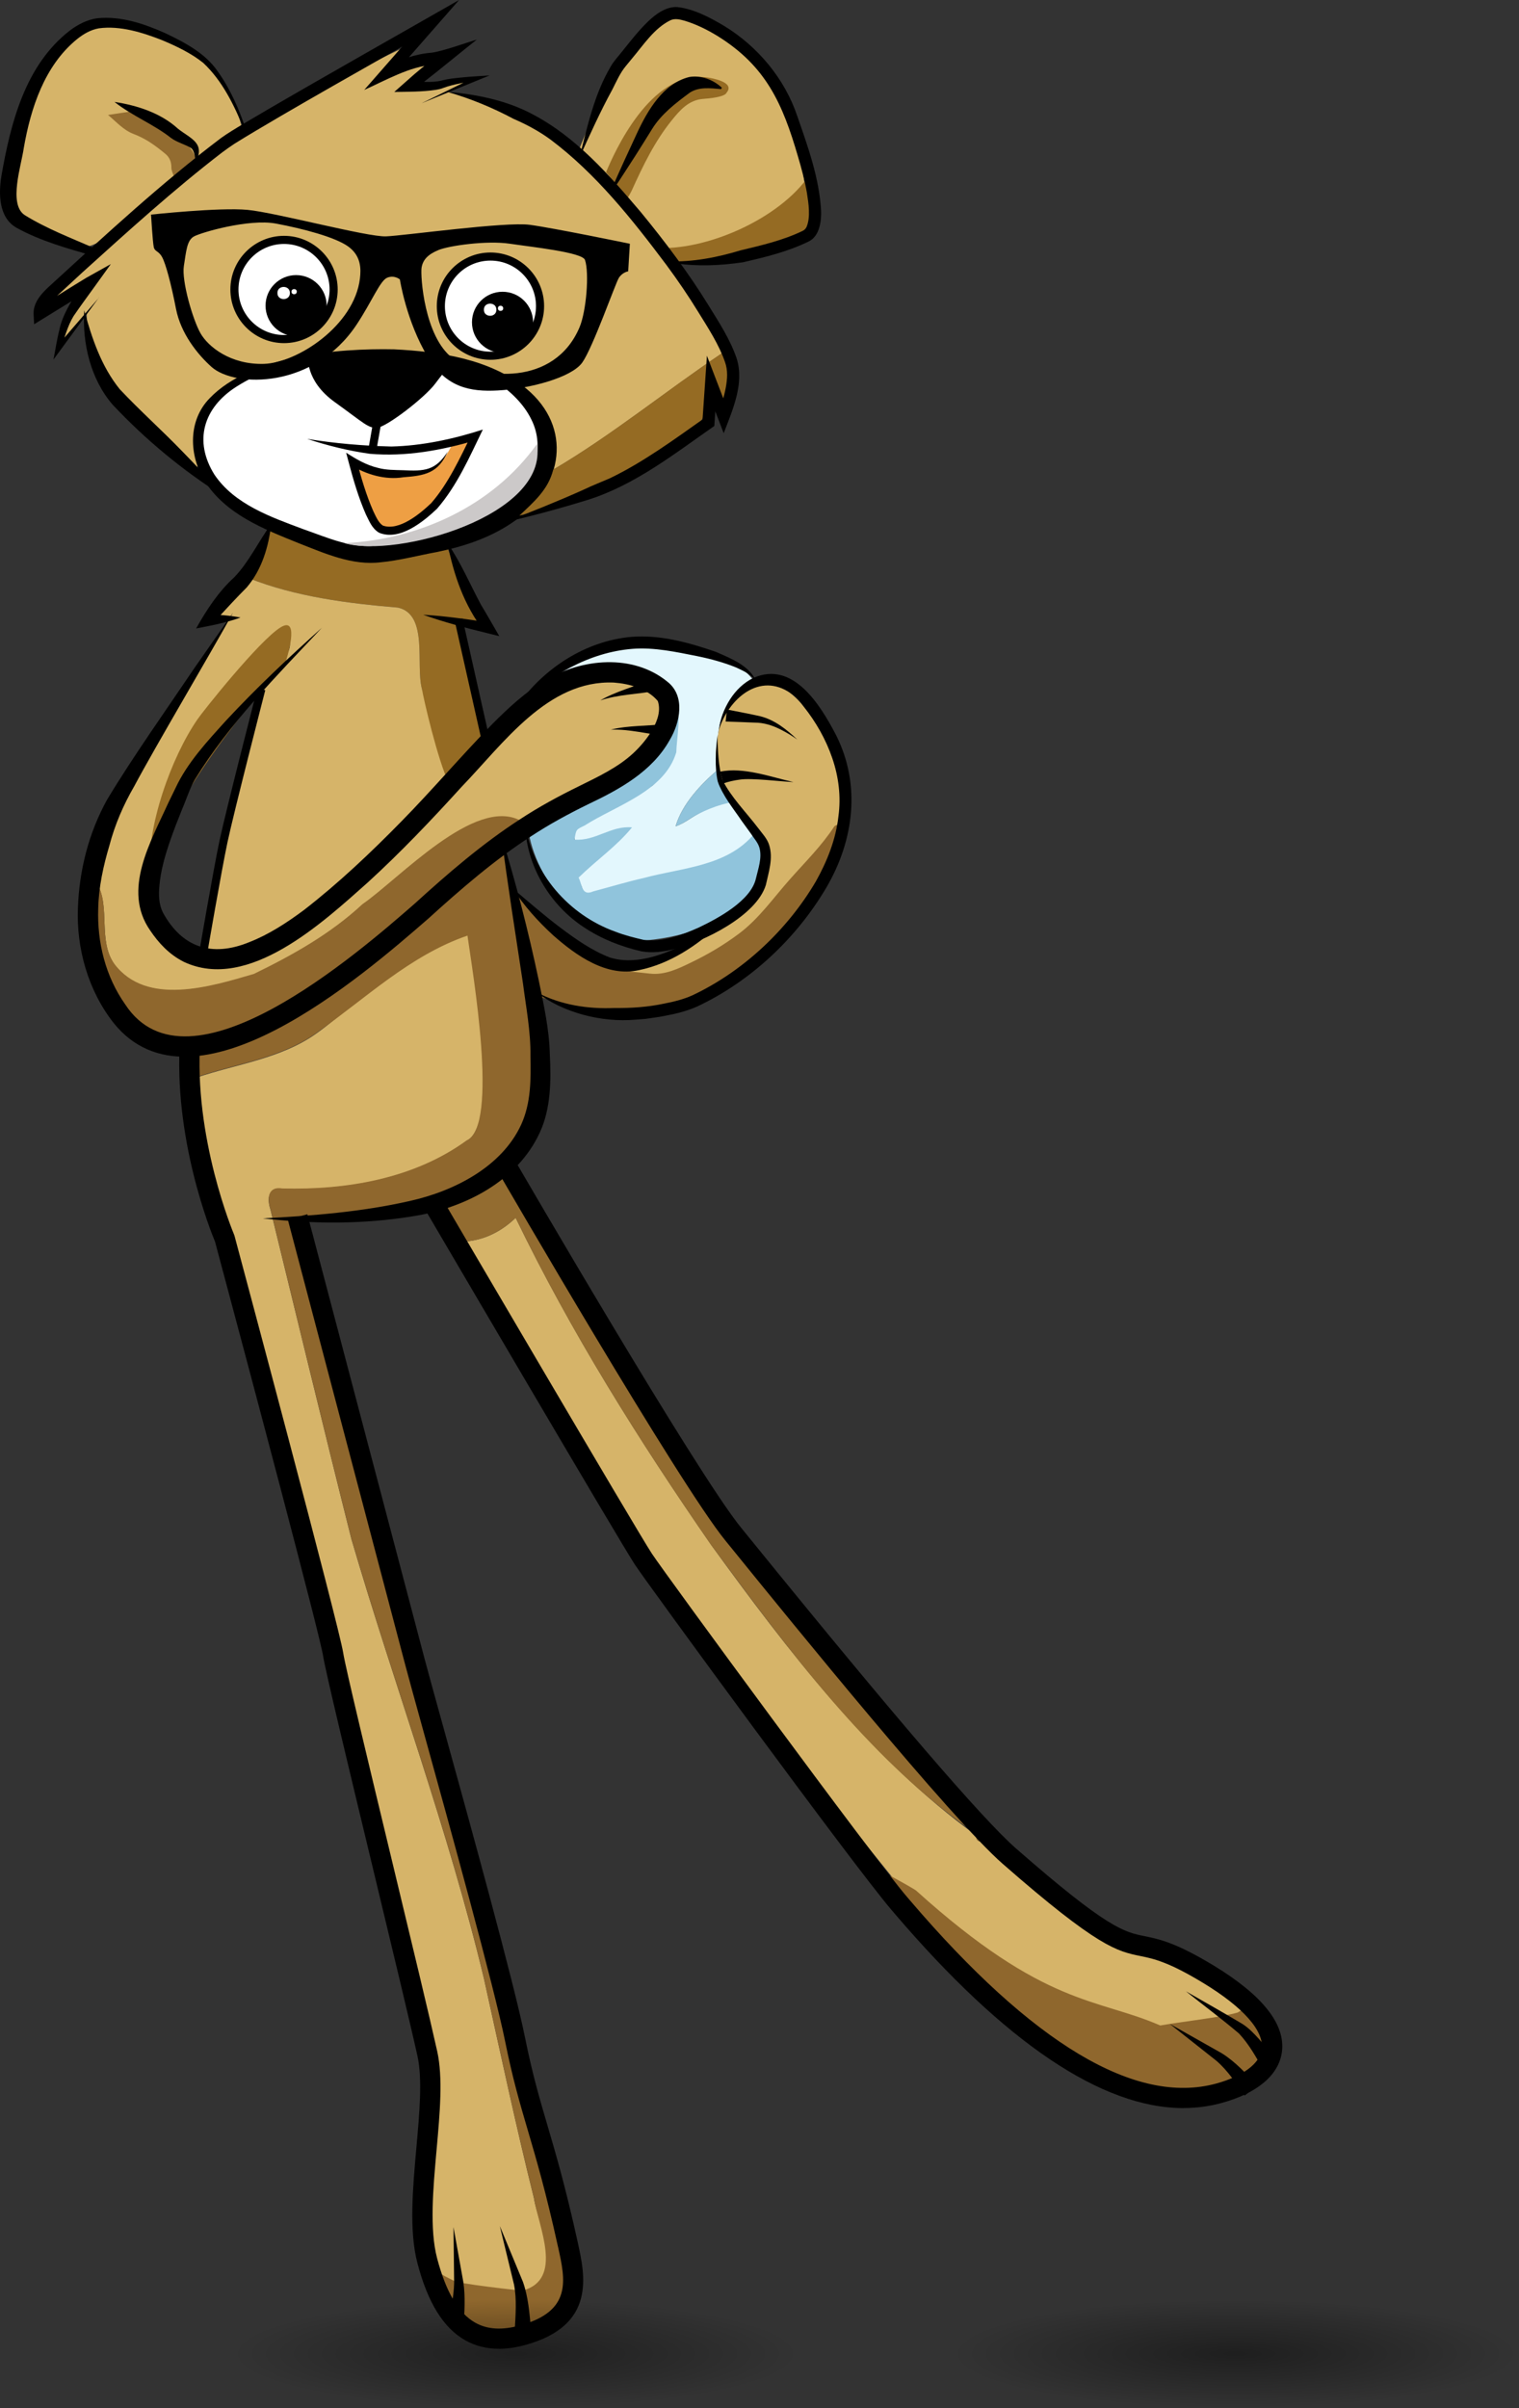 <svg width="308" height="488" viewBox="0 0 308 488" fill="none" xmlns="http://www.w3.org/2000/svg">
<rect x="0" y="0" width="308" height="488" fill="#333333" stroke="none"/>
<g clip-path="url(#clip0_2601_4458)">
<path d="M88.486 161.811C86.316 162.329 85.914 141.949 85.56 139.642C84.229 134.789 86.933 124.534 80.696 123.122C70.417 122.26 60.056 120.954 50.442 117.169C51.798 114.5 53.795 108.679 55.224 105.854C66.399 111.003 78.346 113.203 90.236 109.64C92.052 114.624 94.41 121.496 97.466 125.996C95.396 126.291 94.582 125.216 92.331 125.971C95.815 127.958 96.374 145.381 98.132 149.963C98.395 154.257 90.975 158.519 88.477 161.803H88.486V161.811Z" fill="#956B23"/>
<path d="M144.654 82.158V80.343C144.761 80.327 144.876 80.311 144.983 80.302C145.262 81.32 145.542 82.338 145.821 83.357C145.435 82.954 145.04 82.56 144.654 82.158Z" fill="#CCC9C9"/>
<path d="M107.014 464.817C94.475 469.957 88.74 460.432 87.138 459.504C85.166 451.203 88.042 442.565 88.329 434.166C89.611 415.125 81.526 396.248 77.179 377.897C67.911 342.319 61.362 307.012 51.552 271.582C48.322 253.707 40.377 236.736 39.761 218.409C47.936 215.617 56.95 214.566 64.115 209.459C74.082 202.48 85.569 187.938 97.269 183.915C98.222 190.812 101.246 228.295 94.648 231.177C83.95 238.961 70.204 241.276 57.254 240.931C54.353 240.537 54.099 242.877 54.838 245.119C60.278 267.313 65.651 289.646 71.255 311.898C79.965 341.662 90.893 370.794 98.132 400.986C101.419 415.823 104.574 430.684 108.255 445.431C109.208 451.45 115.075 461.516 107.022 464.817H107.014Z" fill="#D6B469"/>
<path d="M128.492 137.704C120.587 133.697 107.917 142.91 104.039 146.063C99.314 149.84 95.083 154.167 90.999 158.675C88.74 154.028 85.864 141.572 85.56 139.642C84.229 134.79 86.932 124.534 80.695 123.13C70.425 122.268 60.055 120.954 50.442 117.177C48.396 119.755 46.35 122.334 44.09 125.191C45.421 125.01 45.536 125.322 46.555 125.191C35.57 142.064 22.464 158.453 19.662 179.054C22.456 183.776 19.777 190.697 23.228 195.476C29.785 204.056 42.759 200.017 51.51 197.447C59.414 193.596 67.023 189.342 73.498 183.324C81.057 178.118 96.069 161.598 105.419 166.574C114.252 159.619 129.823 157.69 134.087 147.344C136.799 140.751 129.1 138.016 128.508 137.713H128.492V137.704ZM34.378 158.716C35.093 153.026 53.811 129.346 58.609 129.715C59.907 132.376 54.509 136.678 53.342 139.191C47.311 155.842 43.918 177.149 41.33 194.959C27.287 194.121 27.953 174.826 34.386 158.708H34.378V158.716Z" fill="#D6B469"/>
<path d="M17.715 66.024C17.666 65.276 17.617 64.529 17.535 63.314C16.047 64.973 13.632 68.577 12.284 69.998C12.112 67.723 16.425 59.52 18.587 56.959C15.752 58.47 12.917 59.98 10.082 61.491C10.008 61.401 9.934 61.31 9.86 61.212C29.917 39.396 54.633 22.654 81.255 9.911C81.354 10.034 81.444 10.157 81.543 10.272C79.776 12.366 78.001 14.468 76.235 16.561C76.333 16.676 83.252 13.096 87.171 12.973C85.33 14.648 83.564 16.258 81.715 17.941C85.322 18.491 92.578 16.964 95.848 16.159C95.848 16.299 91.427 18.212 90.852 18.622C114.845 21.915 135.518 51.367 146.528 71.508C135.041 79.202 124.13 88.168 112.199 95.172C113.07 87.741 38.019 86.633 39.49 96.141C29.934 87.955 20.287 78.791 17.732 66.024H17.715Z" fill="#D6B469"/>
<path d="M183.659 383.784C149.954 342.524 118.263 299.031 93.703 251.646C97.877 251.449 101.46 249.758 104.557 246.794C115.79 270.014 129.528 291.888 144.203 313.097C159.74 334.486 176.511 356.45 197.948 371.96C197.849 372.847 198.277 373.233 199.139 373.2C208.317 380.836 216.066 390.96 227.89 394.499C236.213 398.161 248.538 401.183 254.405 408.728C253.197 409.213 241.217 410.789 238.875 412.686C215.753 415.19 198.827 397.25 183.873 382.281C183.782 382.93 183.725 383.357 183.659 383.792V383.784Z" fill="#D6B469"/>
<path d="M79.874 70.999C117.835 72.896 121.311 102.537 88.805 109.853C73.761 113.244 73.942 113.605 60.655 108.515C52.381 105.345 42.718 101.478 40.524 92.101C36.695 75.745 63.712 70.186 79.874 70.999Z" fill="white"/>
<path d="M79.882 70.794C89.126 71.246 99.364 72.715 106.759 78.791C116.159 86.649 114.162 98.506 104.696 105.329C99.849 108.868 94.22 110.723 88.501 111.889C85.149 112.497 80.728 113.63 77.327 113.934C71.427 114.706 65.757 112.103 60.433 110.026C53.457 107.209 45.733 104.204 41.477 97.447C38.289 92.257 38.084 85.221 42.529 80.688C50.811 72.067 68.453 70.556 79.882 70.794ZM79.857 71.205C68.921 70.761 57.253 72.477 47.903 78.381C41.223 82.651 39.226 89.392 43.482 96.19C47.541 102.209 54.87 104.762 61.501 107.242C66.513 108.983 71.55 111.348 76.94 110.494C87.828 108.342 103.538 105.657 108.287 94.294C109.421 91.297 109.183 87.848 107.736 85.007C106.257 81.953 103.595 79.35 100.752 77.478C94.664 73.43 87.129 71.714 79.866 71.205H79.857Z" fill="black"/>
<path d="M115.461 35.569C118.468 26.989 128.443 1.33 139.404 2.866C152.921 8.309 161.77 23.532 163.183 37.647C157.185 46.539 143.923 52.977 133.472 52.205C130.875 49.044 117.499 37.409 115.461 35.578V35.569Z" fill="#D6B469"/>
<path d="M17.14 50.012C11.274 47.721 2.507 46.523 2.761 38.46C3.484 28.015 7.667 5.337 20.485 4.713C32.793 4.253 44.995 10.321 49.005 25.651C49.851 28.886 20.928 50.645 17.132 50.004H17.14V50.012Z" fill="#D6B469"/>
<path d="M148.237 162.32C149.593 165.014 151.951 167.411 153.989 169.595C152.551 170.827 149.691 172.469 148.212 173.651C147.259 174.407 146.29 174.99 144.95 175.22C140.127 176.016 135.329 177.01 130.555 178.085C127.112 178.857 123.735 179.892 120.317 180.795C118.583 181.255 118.419 181.148 117.901 179.539C117.704 178.939 115.255 176.336 115.124 175.992C118.567 172.888 118.599 170.433 116.512 170.31C116.816 168.191 114.483 167.444 116.143 166.631C118.263 165.597 121.475 164.521 123.488 163.298C126.003 161.779 129.684 160.925 132.149 159.307C134.622 157.681 136.027 150.571 136.528 147.459C136.808 145.718 137.465 140.759 135.978 139.264C133.702 136.982 130.834 135.98 127.769 135.356C122.724 134.321 118.016 135.225 113.563 137.729C113.226 137.918 112.864 138.082 112.503 138.23C112.421 138.263 112.289 138.156 112.051 138.066C112.19 137.795 112.264 137.483 112.462 137.294C115.19 134.773 118.139 132.622 121.927 132.014C125.345 131.464 128.763 130.848 132.206 130.528C135.731 130.2 139.059 131.472 142.403 132.351C144.605 132.934 146.742 133.804 148.853 134.675C150.513 135.348 151.77 136.596 152.945 138.041C152.707 138.222 152.51 138.394 152.296 138.517C147.218 141.58 145.994 144.511 145.46 150.218C145.32 151.737 144.696 154.471 145.616 155.932C142.14 158.905 138.328 162.912 136.988 167.46C138.065 167.075 138.985 166.533 139.872 165.95C142.132 164.472 145.542 162.756 148.237 162.32Z" fill="#E3F7FD"/>
<path d="M121.426 195.262C129.355 197.939 137.029 194.392 143.036 189.367C151.022 185.664 154.35 180.951 155.278 172.149C151.014 162.411 141.885 162.452 146.322 145.644C156.067 123.902 174.407 155.054 169.781 167.206C160.044 179.662 148.607 195.583 131.746 197.956C129.149 196.88 121.796 198.407 121.434 195.262H121.426Z" fill="#D6B469"/>
<path d="M196.748 370.844C175.631 355.892 159.518 333.862 144.194 313.097C129.519 291.888 115.781 270.014 104.549 246.794C101.451 249.758 97.869 251.449 93.695 251.647C92.528 249.61 86.817 242.319 86.004 239.88C91.082 237.91 98.485 233.886 102.437 230.093C109.734 249.512 123.472 273.923 134.778 291.174C152.945 319.608 174.218 345.784 196.74 370.844H196.748Z" fill="#936C30"/>
<path d="M136.98 142.105C138.246 144.577 137.178 149.815 137.128 152.451C134.754 160.399 124.96 163.199 118.509 167.313C116.85 168.117 116.809 168.035 116.496 170.154C120.794 170.482 123.842 167.28 128.148 167.674C125.042 171.5 120.942 174.3 117.318 177.855C118.074 179.284 117.901 181.706 120.309 180.639C123.719 179.736 127.104 178.701 130.547 177.929C138.246 175.836 147.383 175.622 152.896 169.012C153.422 169.48 153.603 170.761 154.047 171.155C157.078 184.244 141.27 189.753 130.752 190.582C119.167 191.108 109.159 179.506 107.22 168.848C118.09 161.77 134.589 157.451 136.989 142.097H136.98V142.105Z" fill="#90C4DC"/>
<path d="M112.174 95.172C124.097 88.16 135.017 79.202 146.504 71.508C148.098 74.07 148.459 77.56 146.799 82.084C146.109 79.76 145.501 78.315 144.228 76.18C142.009 79.161 144.145 83.431 141.639 85.943C130.629 93.941 118.403 100.969 105.313 104.491C108.206 101.765 111.197 99.195 112.174 95.18V95.172Z" fill="#956B23"/>
<path d="M30.41 177.1C29.638 167.707 34.716 153.453 40.073 145.735C40.952 144.404 52.546 129.789 56.917 127.121C61.034 124.616 57.969 134.009 57.969 134.009C57.969 134.009 34.124 160.719 30.41 177.1Z" fill="#956B23"/>
<path d="M69.792 110.067C84.705 109.393 99.824 102.66 108.87 89.999C111.286 104.549 80.416 113.17 69.792 110.067Z" fill="#CCC9C9"/>
<path d="M132.625 50.218C143.077 50.989 158.146 44.331 164.144 35.438C164.834 39.075 168.187 47.344 160.274 48.666C152.263 50.004 144.276 53.633 136.207 53.362C135.764 52.722 133.217 51.063 132.625 50.218Z" fill="#956B23"/>
<path d="M143.282 15.683C144.194 15.798 149.133 16.602 147.341 18.762C147.005 19.706 143.48 19.977 142.568 20.043C139.593 20.273 137.827 22.375 136.159 24.444C132.732 28.697 130.382 33.574 128.139 38.517C127.901 39.043 127.589 39.544 127.309 40.053C127.153 39.938 126.964 39.847 126.849 39.7C126.315 39.043 123.48 35.643 122.889 34.888C124.491 31.086 131.853 14.221 143.291 15.683H143.282Z" fill="#956B23"/>
<path d="M35.241 35.734C35.068 35.142 34.74 34.551 34.748 33.968C34.764 32.819 34.386 31.891 33.54 31.185C32.488 30.314 31.404 29.469 30.253 28.738C29.259 28.114 28.191 27.572 27.09 27.153C25.011 26.365 23.631 24.723 21.905 23.294C23.458 23.056 24.847 22.851 26.244 22.637C29.35 24.279 32.488 25.881 35.561 27.588C37.402 28.615 39.029 29.92 39.793 32.326C38.314 33.426 36.777 34.576 35.233 35.725H35.241V35.734Z" fill="#936C30"/>
<path d="M148.377 162.592C145.673 163.027 142.132 164.472 139.872 165.95C138.977 166.533 138.056 167.083 136.988 167.461C138.328 162.912 142.14 158.897 145.616 155.932C145.977 156.745 145.468 158.19 145.788 159.02C146.281 160.284 147.908 161.319 148.377 162.592Z" fill="#90C4DC"/>
<path d="M252.523 406.52C252.794 406.766 252.744 407.004 252.44 407.226C252.399 407.177 252.358 407.127 252.317 407.086C251.841 407.275 251.413 407.563 250.978 407.842C247.551 408.843 239.828 409.673 235.259 410.477C222.384 404.861 211.957 406.766 185.762 383.143C185.277 382.708 175.845 377.462 175.787 377.897C186.633 390.426 203.568 408.014 216.87 417.925C224.126 424.075 235.982 424.206 245.859 422.917C246.327 423.459 246.763 423.984 247.132 424.493C248.398 423.73 249.647 422.941 250.813 422.129C251.2 422.055 251.578 421.989 251.956 421.915C251.832 421.8 251.709 421.693 251.586 421.579C256.886 417.687 259.876 413.113 252.514 406.52H252.523Z" fill="#8F672D"/>
<path d="M169.14 167.526C166.551 171.459 163.347 174.604 160.2 178.151C156.848 181.92 153.873 186.206 149.814 189.227C146.667 191.568 143.676 193.341 140.143 195.049C137.563 196.297 134.819 197.652 131.787 197.307C129.001 196.987 121.483 196.404 121.425 195.172C116.939 193.538 113.48 190.098 110.136 186.74C109.331 185.935 104.984 181.304 104.335 180.606C104.269 180.532 104.212 180.45 104.179 180.36C103.636 178.972 100.58 169.144 105.567 166.319C96.282 161.327 81.008 178.044 73.49 183.242C67.007 189.26 59.406 193.514 51.502 197.364C42.759 199.926 29.777 203.982 23.22 195.394C19.777 190.615 22.456 183.693 19.654 178.972C16.277 201.322 25.052 212.899 37.607 212.776C38.297 212.776 38.996 212.719 39.703 212.653C39.267 214.574 39.678 216.455 39.76 218.327C47.936 215.535 56.949 214.484 64.114 209.377C74.081 202.398 83.087 193.62 94.787 189.605C95.781 196.814 101.229 228.163 94.647 231.095C83.949 238.887 70.211 241.186 57.253 240.849C54.304 240.332 54.139 242.91 54.838 245.037C60.277 267.231 65.651 289.564 71.254 311.816C79.964 341.58 90.884 370.712 98.123 400.903C101.41 415.741 104.565 430.602 108.246 445.349C109.183 451.294 114.367 461.935 105.97 464.201C105.978 464.291 92.043 462.707 92.002 462.198C91.435 461.91 90.859 461.647 90.301 461.335C89.241 460.744 88.189 460.12 87.137 459.513C87.4 461.533 88.189 463.602 89.249 465.285C89.298 467.732 88.929 470.54 94.089 471.106C99.471 472.042 105 472.781 110.686 471.714C110.456 471.082 114.359 468.372 114.129 467.756C119.659 464.086 114.482 457.821 113.143 451.786C112.157 446.597 111.689 441.252 109.133 436.465C106.069 427.326 103.521 418.04 101.722 408.564C96.118 377.897 85.905 348.387 78.181 318.253C72.084 294.877 61.657 247.295 61.657 247.163C107.293 246.704 112.634 231.062 108.147 201.56C114.614 203.892 124.038 205.83 129.774 205.263C135.805 204.664 141.482 202.948 146.429 199.343C149.017 197.455 151.474 195.386 153.931 193.325C159.115 188.965 163.314 183.808 166.19 177.658C167.768 174.284 169.353 170.893 169.764 167.116C169.551 167.247 169.255 167.337 169.131 167.526H169.14Z" fill="#8F672D"/>
<path d="M82.002 9.27C82.684 8.736 83.366 8.203 84.048 7.669C84.138 7.784 84.229 7.891 84.319 8.006C83.678 8.564 83.029 9.122 82.388 9.681C82.257 9.549 82.133 9.41 82.002 9.278V9.27Z" fill="#8F672D"/>
<path d="M91.855 17.662C91.855 17.522 91.855 17.391 91.863 17.251C92.413 17.103 92.972 16.947 93.522 16.799C93.555 16.906 93.58 17.013 93.613 17.12C93.029 17.3 92.438 17.481 91.855 17.662Z" fill="#D6B469"/>
<path d="M199.139 373.192C198.276 373.225 197.857 372.839 197.948 371.952C198.342 372.363 198.736 372.781 199.139 373.192Z" fill="#936C30"/>
<path d="M82.003 9.27C82.134 9.401 82.257 9.541 82.389 9.672C82.077 9.771 81.764 9.861 81.452 9.96C81.633 9.73 81.814 9.5 82.003 9.27Z" fill="#D6B469"/>
<path d="M14.412 60.522C14.617 60.416 14.815 60.317 15.02 60.21C14.946 60.489 14.88 60.777 14.806 61.056C14.675 60.875 14.544 60.695 14.412 60.522Z" fill="white"/>
<path d="M107.121 185.065C107.071 184.868 107.022 184.67 106.973 184.465C107.079 184.613 107.178 184.761 107.285 184.917C107.227 184.966 107.178 185.015 107.121 185.065Z" fill="#956C2F"/>
<path d="M111.705 138.156C111.787 138.205 111.869 138.246 111.96 138.296C111.919 138.337 111.861 138.427 111.828 138.419C111.738 138.394 111.648 138.337 111.565 138.296L111.705 138.156Z" fill="#E3F7FD"/>
<path d="M91.534 90.344C92.717 89.892 93.851 90.081 95.42 89.482C93.194 93.899 91.805 98.571 88.666 101.921C87.08 103.613 82.052 106.602 81.682 106.733C78.288 107.956 75.832 106.109 74.698 102.685C73.86 100.164 73.317 97.553 72.561 94.663C75.536 95.919 77.68 96.174 80.507 96.198C82.068 96.198 85.503 95.459 86.998 95.065C89.808 94.335 91.534 90.344 91.534 90.344Z" fill="#EE9F44"/>
<path d="M67.516 60.28C68.406 54.801 64.683 49.639 59.2 48.749C53.717 47.86 48.551 51.581 47.661 57.059C46.771 62.538 50.494 67.701 55.977 68.59C61.46 69.479 66.626 65.759 67.516 60.28Z" fill="white"/>
<path d="M57.591 69.538C51.593 69.538 46.712 64.66 46.712 58.667C46.712 52.673 51.593 47.795 57.591 47.795C63.589 47.795 68.47 52.673 68.47 58.667C68.47 64.66 63.589 69.538 57.591 69.538ZM57.591 49.438C52.496 49.438 48.355 53.576 48.355 58.667C48.355 63.757 52.496 67.896 57.591 67.896C62.685 67.896 66.826 63.757 66.826 58.667C66.826 53.576 62.685 49.438 57.591 49.438Z" fill="black"/>
<path d="M60.039 68.134C63.461 68.134 66.234 65.362 66.234 61.943C66.234 58.523 63.461 55.752 60.039 55.752C56.617 55.752 53.844 58.523 53.844 61.943C53.844 65.362 56.617 68.134 60.039 68.134Z" fill="black"/>
<path d="M58.782 59.381C58.806 61.023 56.227 61.023 56.251 59.381C56.227 57.739 58.806 57.739 58.782 59.381Z" fill="white"/>
<path d="M60.179 59.11C60.179 59.808 59.094 59.808 59.103 59.11C59.103 58.412 60.187 58.412 60.179 59.11Z" fill="white"/>
<path d="M99.446 72.091C105 72.091 109.503 67.592 109.503 62.041C109.503 56.491 105 51.991 99.446 51.991C93.891 51.991 89.389 56.491 89.389 62.041C89.389 67.592 93.891 72.091 99.446 72.091Z" fill="white"/>
<path d="M99.446 72.912C93.448 72.912 88.567 68.035 88.567 62.041C88.567 56.047 93.448 51.17 99.446 51.17C105.444 51.17 110.325 56.047 110.325 62.041C110.325 68.035 105.444 72.912 99.446 72.912ZM99.446 52.812C94.352 52.812 90.211 56.95 90.211 62.041C90.211 67.132 94.352 71.27 99.446 71.27C104.541 71.27 108.682 67.132 108.682 62.041C108.682 56.95 104.541 52.812 99.446 52.812Z" fill="black"/>
<path d="M101.895 71.508C105.316 71.508 108.09 68.737 108.09 65.317C108.09 61.898 105.316 59.127 101.895 59.127C98.473 59.127 95.699 61.898 95.699 65.317C95.699 68.737 98.473 71.508 101.895 71.508Z" fill="black"/>
<path d="M100.646 62.764C100.671 64.406 98.091 64.406 98.115 62.764C98.091 61.122 100.671 61.122 100.646 62.764Z" fill="white"/>
<path d="M102.034 62.485C102.043 63.182 100.95 63.182 100.958 62.485C100.95 61.787 102.043 61.787 102.034 62.485Z" fill="white"/>
<path d="M30.623 43.493C30.623 43.493 30.96 49.068 31.174 50.053C31.388 51.047 32.144 50.776 32.875 52.114C33.606 53.453 34.707 57.55 35.685 62.583C36.663 67.617 40.089 71.862 42.899 74.366C47.648 78.594 63.671 78.808 72.307 65.785C75.421 61.089 77.064 56.852 78.527 56.269C79.989 55.686 81.082 56.63 81.082 56.63C81.082 56.63 82.38 65.137 86.751 72.362C90.466 78.496 95.264 79.44 100.975 79.128C107.474 78.775 115.896 76.509 118.057 73.479C120.21 70.457 124.754 57.501 125.468 56.335C126.183 55.169 127.375 54.988 127.375 54.988L127.712 49.397C127.712 49.397 112.396 46.235 107.441 45.562C102.486 44.889 82.076 47.746 78.28 47.902C74.484 48.058 55.898 43.074 50.187 42.532C44.477 41.99 30.615 43.493 30.615 43.493H30.623ZM88.904 50.669C91.016 49.799 98.666 48.69 103.415 49.397C107.86 50.062 118.09 51.129 118.616 52.681C119.511 55.333 118.887 63.035 117.523 66.294C112.437 78.406 97.548 76.944 91.78 72.592C86.012 68.24 85.223 55.883 85.478 54.257C85.741 52.623 86.801 51.54 88.912 50.669H88.904ZM39.309 47.927C40.73 47.122 50.475 44.289 55.939 45.308C61.403 46.326 67.944 48.05 70.581 49.938C73.227 51.835 73.219 54.455 72.98 56.45C71.822 66.015 60.269 73.537 53.515 73.742C46.761 73.939 42.201 70.277 40.64 67.518C39.078 64.759 36.802 56.918 37.279 53.913C37.755 50.907 37.887 48.731 39.309 47.927Z" fill="black"/>
<path d="M239.984 427.219C223.46 427.219 203.814 414.016 181.432 387.84L180.807 387.109C173.166 378.2 131.45 321.192 128.755 317.112C125.78 312.629 87.639 247.574 86.012 244.807L89.553 242.729C89.948 243.403 129.264 310.453 132.173 314.845C135.115 319.288 176.888 376.23 183.922 384.433L184.554 385.172C209.401 414.23 230.28 426.702 246.598 422.244C251.988 420.774 255.439 418.196 255.842 415.355C256.368 411.627 252.169 406.848 244.018 401.889C236.894 397.562 233.92 396.954 231.282 396.412C226.484 395.435 222.696 394.663 203.329 377.732C192.763 368.495 160.118 328.27 149.395 315.051C148.393 313.819 147.612 312.85 147.086 312.21C137.719 300.739 102.125 239.421 100.613 236.809L104.171 234.749C104.54 235.381 141.113 298.383 150.274 309.607C150.8 310.256 151.589 311.225 152.591 312.456C181.226 347.738 199.213 368.659 206.041 374.629C224.586 390.845 227.905 391.527 232.104 392.381C235.062 392.988 238.423 393.67 246.155 398.366C256.072 404.401 260.706 410.305 259.917 415.905C259.26 420.56 254.914 424.206 247.683 426.185C245.201 426.866 242.63 427.203 239.992 427.203V427.219H239.984Z" fill="black"/>
<path d="M101.164 475.992C98.617 475.992 96.299 475.401 94.254 474.226C89.882 471.722 86.743 466.631 84.648 458.683C82.915 452.115 83.687 443.542 84.426 435.258C85.067 428.09 85.675 421.316 84.632 416.594C83.136 409.853 79.316 393.998 75.626 378.668C70.663 358.051 65.972 338.583 65.512 335.57C64.895 331.53 50.935 278.989 43.606 251.646C42.784 249.684 35.044 230.569 36.523 210.321L40.623 210.617C39.169 230.52 47.369 249.971 47.451 250.168L47.55 250.448C48.413 253.683 68.782 329.674 69.587 334.954C70.014 337.787 74.903 358.084 79.628 377.708C83.498 393.76 87.146 408.925 88.65 415.708C89.833 421.053 89.2 428.131 88.526 435.627C87.812 443.559 87.08 451.762 88.625 457.64C90.425 464.48 92.939 468.742 96.299 470.671C98.773 472.092 101.796 472.28 105.535 471.238C116.028 468.323 114.639 462.042 113.16 455.391L113.111 455.185C110.662 444.084 108.74 437.573 107.055 431.834C105.404 426.218 103.974 421.373 102.421 413.688C100.194 402.677 91.222 370.228 85.856 350.842C84.131 344.593 82.758 339.659 82.183 337.45C78.461 323.335 58.355 247.13 58.355 247.13L62.324 246.079C62.324 246.079 82.438 322.284 86.152 336.399C86.727 338.583 88.091 343.51 89.817 349.742C95.198 369.185 104.196 401.725 106.447 412.875C107.967 420.388 109.364 425.158 110.991 430.676C112.7 436.481 114.639 443.058 117.121 454.299L117.162 454.504C118.632 461.171 120.867 471.238 106.62 475.195C104.697 475.729 102.865 476 101.147 476H101.164V475.992Z" fill="black"/>
<path d="M237.166 410.141C237.766 410.477 247.568 416.02 247.741 416.11C250.526 417.843 252.728 420.306 254.963 422.671L252.367 424.682C250.658 422.227 248.949 419.624 246.673 417.654C246.566 417.572 237.659 410.527 237.174 410.141H237.166Z" fill="black"/>
<path d="M240.469 403.556C244.257 405.723 248.077 407.883 251.841 410.116C253.147 410.929 254.289 412.128 255.292 413.236C256.631 414.739 257.847 416.274 259.03 417.908L256.237 419.633C254.79 417.021 253.262 414.279 251.216 412.095C247.732 409.147 244.051 406.397 240.469 403.556Z" fill="black"/>
<path d="M101.353 451.138C101.615 451.778 105.954 462.239 106.028 462.419C107.137 465.531 107.359 468.832 107.671 472.092H104.384C104.541 469.087 104.795 465.958 104.228 462.986C104.204 462.854 101.5 451.762 101.353 451.146V451.138Z" fill="black"/>
<path d="M91.953 451.335C92.068 451.967 93.917 462.313 93.95 462.485C94.394 465.49 94.163 468.52 94.007 471.542L90.762 471.049C91.353 468.29 92.027 465.474 92.085 462.641C92.085 462.518 91.961 451.918 91.953 451.335Z" fill="black"/>
<path d="M104.919 143C110.194 135.471 118.723 129.863 128.082 129.058C133.907 128.607 139.667 130.216 145.131 132.096C148.106 133.394 152.058 134.913 153.34 138.14C152.469 136.694 150.801 136.005 149.338 135.299C146.766 134.248 144.088 133.525 141.352 132.967C137.063 132.121 132.667 131.152 128.279 131.489C119.364 132.195 111.41 136.957 104.935 143H104.919Z" fill="black"/>
<path d="M147.39 143.78C149.173 144.133 152.37 144.749 154.112 145.143C157.086 145.874 159.502 147.837 161.655 149.873C160.603 149.117 159.485 148.444 158.343 147.869C156.626 146.991 154.851 146.433 152.953 146.441C151.712 146.375 148.418 146.268 147.136 146.227L147.39 143.78Z" fill="black"/>
<path d="M132.863 140.028C129.084 140.71 125.395 140.734 121.722 141.941C124.926 140.069 128.714 139.166 132.083 137.688L132.863 140.028Z" fill="black"/>
<path d="M135.065 149.159C131.244 148.756 127.695 147.738 123.833 147.869C127.432 146.974 131.327 147.172 134.975 146.703L135.065 149.167V149.159Z" fill="black"/>
<path d="M146.01 156.392C150.726 155.374 156.363 157.493 160.89 158.494C158.401 158.396 152.386 157.624 150.011 157.993C148.869 158.141 147.678 158.404 146.675 158.765L146.018 156.392H146.01Z" fill="black"/>
<path d="M106.488 166.943C107.984 177.01 115.329 185.45 124.811 188.825C126.644 189.54 128.632 190.04 130.489 190.467C134.162 191.009 138.188 189.523 141.598 188.012C145.567 186.124 152.255 182.552 153.274 178.036C153.751 176.008 154.548 173.84 153.989 171.804C153.668 170.704 152.863 169.899 152.206 168.865L150.406 166.385C148.656 163.79 146.618 161.393 145.534 158.379C144.868 155.292 145.148 152.172 145.452 149.085C145.567 152.09 145.624 155.218 146.495 158.084C148.245 161.565 151.31 164.636 153.685 167.756C154.433 168.774 155.583 169.948 155.961 171.262C156.815 173.947 155.854 176.747 155.287 179.35C153.34 185.639 142.658 190.861 136.635 192.364C134.556 192.857 132.379 193.202 130.045 192.791C125.888 191.83 121.944 190.278 118.402 187.922C111.426 183.365 106.628 175.277 106.488 166.943Z" fill="black"/>
<path d="M53.31 246.909C63.293 246.391 73.375 245.603 83.087 243.386C92.076 241.391 101.755 236.473 105.691 227.876C107.671 223.5 107.655 218.778 107.556 213.926C107.614 208.999 106.66 204.106 106.028 199.212C104.532 189.293 102.93 179.342 101.656 169.324C104.639 178.98 107.145 188.751 109.232 198.637C110.251 203.638 111.393 208.704 111.492 213.844C111.747 218.984 111.714 224.657 109.438 229.543C104.869 239.462 94.064 244.881 83.719 246.482C73.629 248.14 63.408 248.066 53.31 246.909Z" fill="black"/>
<path d="M145.862 187.405C141.31 191.65 135.813 195.328 129.568 196.601C123.003 198.071 116.816 193.653 112.149 189.531C109.06 186.699 106.258 183.587 103.998 180.081C107.17 182.766 110.267 185.45 113.505 187.906C116.726 190.336 120.07 192.676 123.693 194.055C130.965 196.305 139.691 191.108 145.878 187.405H145.862Z" fill="black"/>
<path d="M90.745 110.083C93.431 113.967 95.338 118.491 97.54 122.58C98.748 124.575 100.062 126.882 101.237 128.919L98.813 128.319C94.434 127.244 90.079 126.102 85.814 124.583C88.082 124.707 90.325 124.945 92.56 125.224C94.795 125.495 97.022 125.831 99.24 126.185L98.115 127.843C94.089 122.662 91.96 116.43 90.736 110.075H90.745V110.083Z" fill="black"/>
<path d="M55.002 106.183C54.468 110.781 53.121 115.395 50.048 119.025C49.037 120.059 48.018 121.077 47.032 122.145L43.096 126.39L42.028 124.493C44.288 124.559 46.531 124.723 48.766 125.142C47.681 125.544 46.597 125.856 45.504 126.135C43.754 126.62 41.56 126.997 39.769 127.359C41.88 123.598 44.304 119.887 47.517 116.972C50.508 113.852 52.398 109.746 54.994 106.183H55.002Z" fill="black"/>
<path d="M20.082 60.276C19.35 61.294 11.405 72.091 10.838 72.871C11.232 70.917 11.536 68.782 12.037 66.877C12.498 64.439 13.886 62.017 15.201 59.865C15.842 58.79 16.466 57.706 17.132 56.639L18.825 58.387C17.321 59.373 15.275 60.547 13.755 61.499C12.785 62.099 7.896 65.112 6.919 65.712L6.812 63.675C6.705 61.089 8.718 59.176 10.468 57.591C21.626 47.385 32.727 37.113 44.822 27.966C47.23 26.234 51.658 23.779 54.23 22.227C64.394 16.299 82.824 5.854 93.087 0C90.153 3.342 82.594 11.971 79.562 15.428L78.1 13.507C81.082 12.119 84.155 10.945 87.475 10.682C89.734 10.403 94.516 8.662 96.686 8.014C93.267 10.723 89.003 14.254 85.609 16.873L83.564 18.351L82.923 16.405C85.075 16.512 87.565 16.84 89.611 16.307C90.885 15.97 92.019 15.872 93.21 15.74C95.116 15.527 97.343 15.42 99.266 15.289C98.074 15.773 86.998 20.305 85.486 20.921L96.612 15.486L96.825 16.266C94.566 16.676 92.043 17.021 89.94 17.801C89.389 18.031 88.806 18.138 88.239 18.228C85.618 18.614 82.602 18.598 79.94 18.639C80.934 17.752 83.087 15.863 84.089 14.977C85.996 13.334 88.042 11.848 89.989 10.247L91.164 12.374C90.014 12.743 88.97 12.948 87.869 13.129C83.144 13.416 78.116 16.323 73.852 18.228L77.713 13.819L86.407 3.9L87.943 5.78C76.67 12.283 58.404 22.416 47.501 29.149C46.868 29.559 45.619 30.438 45.019 30.906C35.225 38.435 25.932 46.876 16.729 55.185L12.161 59.406C10.854 60.678 9.416 61.705 9.277 63.478L7.403 62.534C10.411 60.711 14.576 58.059 17.534 56.277L22.473 53.518L19.227 58.026C17.781 60.038 16.277 62.058 14.905 64.078C13.722 66.015 13.015 68.594 12.317 70.819L11.38 70.367L20.106 60.276H20.082Z" fill="black"/>
<path d="M117.449 32.08C119.076 25.815 120.431 19.238 123.792 13.556C124.334 12.513 125.493 11.282 126.216 10.346C127.835 8.342 129.429 6.257 131.392 4.36C132.888 2.931 135.024 1.297 137.341 1.429C140.776 1.839 143.939 3.539 146.823 5.247C153.676 9.434 159.124 15.954 161.679 23.582C163.832 29.781 166.108 36.054 166.486 42.688C166.568 44.725 166.223 47.877 163.939 48.953C159.748 51.006 155.196 52.098 150.685 53.149C146.149 53.814 141.491 54.044 136.939 53.354C136.421 53.231 135.419 53.215 135.098 52.804C135.164 52.944 135.369 52.935 135.517 52.968C140.496 53.124 145.418 52.172 150.159 50.735C154.415 49.717 158.795 48.707 162.739 46.794C163.117 46.613 163.363 46.367 163.552 45.964C164.374 44.01 163.955 41.251 163.61 39.075C163.174 36.604 162.525 34.141 161.794 31.694C158.688 21.036 155.352 13.433 145.533 7.324C143.413 6.019 141.137 4.902 138.828 4.204C137.859 3.941 136.807 3.662 135.862 4.146C132.641 5.756 130.497 9.073 128.139 11.873L126.89 13.392C125.723 14.796 124.992 16.512 124.162 18.138C121.713 22.605 119.585 27.342 117.44 32.063V32.08H117.449Z" fill="black"/>
<path d="M146.199 18.056C143.947 17.859 141.745 17.579 139.888 18.762C137.07 20.839 134.104 23.097 132.222 26.143C131.524 27.301 129.617 30.314 128.87 31.497C127.333 33.853 125.838 36.235 124.26 38.566L123.973 38.41C125.591 34.683 127.489 30.577 129.215 26.874C131.335 22.35 134.498 16.89 139.773 15.601C142.197 15.207 144.662 16.184 146.355 17.768L146.207 18.064H146.199V18.056Z" fill="black"/>
<path d="M90.696 18.606C96.546 19.107 102.618 20.314 107.877 23.097C116.751 27.72 123.497 35.43 129.873 42.918C134.86 48.986 139.618 55.3 143.734 62C145.838 65.416 148.015 68.717 149.355 72.6C150.99 77.716 148.541 83.053 146.742 87.799C146.019 85.927 143.8 80.138 143.044 78.167L145.427 77.814L144.876 85.754L144.835 86.329C136.734 91.97 128.739 98.292 119.199 101.297C113.645 103.013 108.041 104.532 102.38 105.83C107.762 103.687 113.144 101.585 118.402 99.204C120.12 98.374 121.903 97.693 123.636 96.937C130.423 93.686 136.742 89.03 142.913 84.679L142.411 85.59C142.641 82.297 143.118 75.326 143.34 72.091L145.337 77.297L147.892 83.956L145.599 83.931C146.265 82.224 146.824 80.368 147.161 78.561C147.481 76.796 147.613 75.072 147.005 73.372C145.788 69.85 143.627 66.533 141.639 63.322C139.642 60.054 137.399 56.762 135.123 53.691C128.205 44.47 120.843 35.192 111.582 28.254C109.282 26.579 106.759 25.224 104.138 24.091C99.857 21.816 95.404 19.961 90.688 18.622V18.606H90.696Z" fill="black"/>
<path d="M23.229 20.659C27.797 21.357 32.596 22.892 36.072 26.078C38.709 28.155 41.692 28.927 39.662 32.975C39.539 31.866 39.506 30.766 38.824 30.052C37.551 29.231 35.981 28.919 34.675 27.958C31.125 25.158 26.836 23.516 23.221 20.659H23.229Z" fill="black"/>
<path d="M49.505 26.25C47.484 21.34 45.101 16.381 41.206 12.743C38.758 10.781 35.808 9.377 32.916 8.162C28.865 6.569 24.387 5.165 20.048 5.739C18.339 6.043 16.877 6.913 15.529 8.006C9.013 13.367 6.228 21.915 4.823 29.986C4.322 33.566 1.676 41.333 4.979 43.575C9.424 46.334 14.444 48.247 19.301 50.365L18.569 50.497C26.572 44.897 26.564 45.217 19.539 51.696L19.268 51.95L18.808 51.827C13.541 50.308 8.192 48.838 3.311 46.137C-0.28 44.059 -0.288 39.281 0.271 35.734C2.152 24.969 5.086 13.236 14.14 6.207C15.759 4.976 17.698 3.966 19.744 3.695C24.592 3.227 29.218 4.812 33.54 6.733C37.476 8.621 41.592 10.756 44.131 14.443C46.695 18.031 48.437 22.046 49.825 26.143L49.513 26.25H49.505Z" fill="black"/>
<path d="M17.066 62.871C18.66 68.651 20.558 74.259 24.264 78.857C28.339 83.201 32.842 87.199 36.991 91.502C39.818 94.4 42.612 97.332 45.216 100.501C37.008 95.32 29.522 89.112 22.875 82.051C18.356 76.846 16.663 69.546 17.074 62.871H17.066Z" fill="black"/>
<path d="M93.781 125.347L92.178 125.708L97.473 149.244L99.076 148.883L93.781 125.347Z" fill="black"/>
<path d="M41.929 193.727L40.31 193.448C40.343 193.275 43.252 176.304 44.517 170.334C45.783 164.365 52.134 139.708 52.192 139.461L53.786 139.872C53.72 140.118 47.385 164.743 46.128 170.671C44.871 176.607 41.962 193.546 41.937 193.719L41.929 193.727Z" fill="black"/>
<path d="M145.797 147.787C146.347 143.641 148.853 139.264 152.797 137.368C160.825 133.845 166.338 142.869 169.485 148.904C174.613 158.995 173.166 170.269 167.571 179.842C161.548 190.098 152.214 198.875 141.384 203.966C139.453 204.836 137.235 205.411 135.156 205.797C134.655 205.912 133.579 206.109 133.061 206.167L130.949 206.47L128.821 206.643C122.026 207.242 114.163 205.263 108.772 201.068C113.686 203.687 119.257 204.508 124.622 204.278C127.975 204.319 131.385 204.089 134.68 203.383C136.602 203.014 138.624 202.513 140.398 201.708C150.686 196.855 159.65 188.447 165.426 178.627C167.702 174.571 169.494 170.088 170.003 165.441C171.112 157.386 167.932 149.446 162.945 143.173C162.14 142.056 161.408 141.251 160.332 140.496C154.03 136.111 147.785 141.588 145.805 147.787H145.797Z" fill="black"/>
<path d="M65.314 127.17C56.169 136.883 46.482 146.613 39.514 157.969C38.561 159.545 37.673 162.288 36.909 164.028C36.071 166.114 35.258 168.183 34.535 170.269C33.475 173.34 32.587 176.394 32.316 179.563C32.144 181.427 32.218 183.357 33.056 184.983C36.918 191.986 42.907 194.056 50.541 190.935C54.46 189.408 58.149 187.019 61.658 184.4C68.634 178.997 75.191 172.789 81.394 166.459C87.713 160.03 93.498 153.198 99.841 146.712C103.07 143.477 106.488 140.266 110.67 137.828C117.909 133.443 128.328 132.441 135.296 138.131C139.043 141.03 137.876 146.465 135.805 149.947C132.231 156.376 125.551 160.005 119.207 163.01C115.198 164.973 111.344 167.066 107.647 169.497C100.301 174.234 93.325 180.278 86.834 186.173C73.293 197.964 39.259 227.342 23.081 207.365C17.888 200.788 15.456 192.216 15.801 183.94C16.08 176.312 18.003 168.75 21.709 162.074C26.811 153.56 33.919 143.551 39.514 135.249L47.246 124.165C42.653 132.499 31.527 151.236 27.206 159.356C25.02 163.125 23.278 167.157 22.177 171.369C20.944 175.499 20.016 179.76 19.917 184.071C19.671 190.993 21.404 197.906 25.398 203.564C38.183 223.048 72.512 193.234 84.106 183.11C90.761 177.051 97.836 170.95 105.412 166.056C109.241 163.528 113.316 161.327 117.392 159.332C121.451 157.328 125.354 155.473 128.394 152.648C131.007 150.234 134.63 145.62 133.373 142.056C131.278 139.576 127.687 138.567 124.474 138.328C111.089 137.745 102.092 150.653 93.629 159.422C87.549 166.114 81.279 172.707 74.591 178.816C65.536 186.863 50.36 201.059 37.279 194.926C34.321 193.44 32.16 191.116 30.418 188.513C24.741 180.343 30.591 170.523 34.091 162.78L35.57 159.742C37.994 154.52 42.061 150.201 45.874 145.981C52.036 139.355 58.61 133.172 65.323 127.17H65.314Z" fill="black"/>
<path d="M62.463 72.182C62.463 72.182 61.831 77.149 67.87 81.485C73.909 85.82 74.649 86.822 76.497 86.682C78.346 86.543 86.078 80.655 88.272 77.716C90.466 74.776 91.008 74.497 91.148 73.471C91.287 72.444 83.514 70.424 74.854 70.942C69.25 71.27 62.463 72.174 62.463 72.174V72.182Z" fill="black"/>
<path d="M75.758 84.968L74.665 91.196L76.284 91.479L77.377 85.252L75.758 84.968Z" fill="black"/>
<path d="M62.258 88.94C67.927 89.868 73.63 90.344 79.357 90.492C85.593 90.344 91.969 88.973 97.902 87.052C95.19 92.618 92.725 98.35 88.617 103.096C85.782 105.78 81.049 109.64 76.908 107.981C75.429 107.152 74.887 105.616 74.197 104.27C72.685 100.821 71.658 97.299 70.713 93.727L70.187 91.74C72.151 93.021 74.312 94.277 76.645 94.819C78.256 95.271 80.088 95.246 81.748 95.295C85.971 95.492 88.296 95.435 90.753 91.543C88.888 95.895 86.119 96.395 81.805 96.716C78.05 97.315 74.279 96.166 71.058 94.211L72.307 93.333C73.227 96.814 74.262 100.345 75.692 103.596C76.201 104.623 76.719 105.928 77.631 106.511C80.901 107.669 85.141 104.147 87.442 101.954C90.926 97.939 93.267 92.832 95.618 88.053L96.62 89.178C89.595 91.255 82.315 92.602 74.969 91.962C70.647 91.362 66.391 90.295 62.266 88.94H62.258Z" fill="black"/>
</g>
<ellipse cx="57.5" cy="11" rx="57.5" ry="11" transform="matrix(-1 0 0 1 162 466)" fill="url(#paint0_radial_2601_4458)" fill-opacity="0.8"/>
<ellipse cx="57.5" cy="11" rx="57.5" ry="11" transform="matrix(-1 0 0 1 308 466)" fill="url(#paint1_radial_2601_4458)" fill-opacity="0.8"/>
<defs>
<radialGradient id="paint0_radial_2601_4458" cx="0" cy="0" r="1" gradientUnits="userSpaceOnUse" gradientTransform="translate(57.5 11) rotate(90) scale(11 57.5)">
<stop stop-opacity="0.5"/>
<stop offset="1" stop-opacity="0"/>
</radialGradient>
<radialGradient id="paint1_radial_2601_4458" cx="0" cy="0" r="1" gradientUnits="userSpaceOnUse" gradientTransform="translate(57.5 11) rotate(90) scale(11 57.5)">
<stop stop-opacity="0.5"/>
<stop offset="1" stop-opacity="0"/>
</radialGradient>
<clipPath id="clip0_2601_4458">
<rect width="260" height="476" fill="white"/>
</clipPath>
</defs>
</svg>
